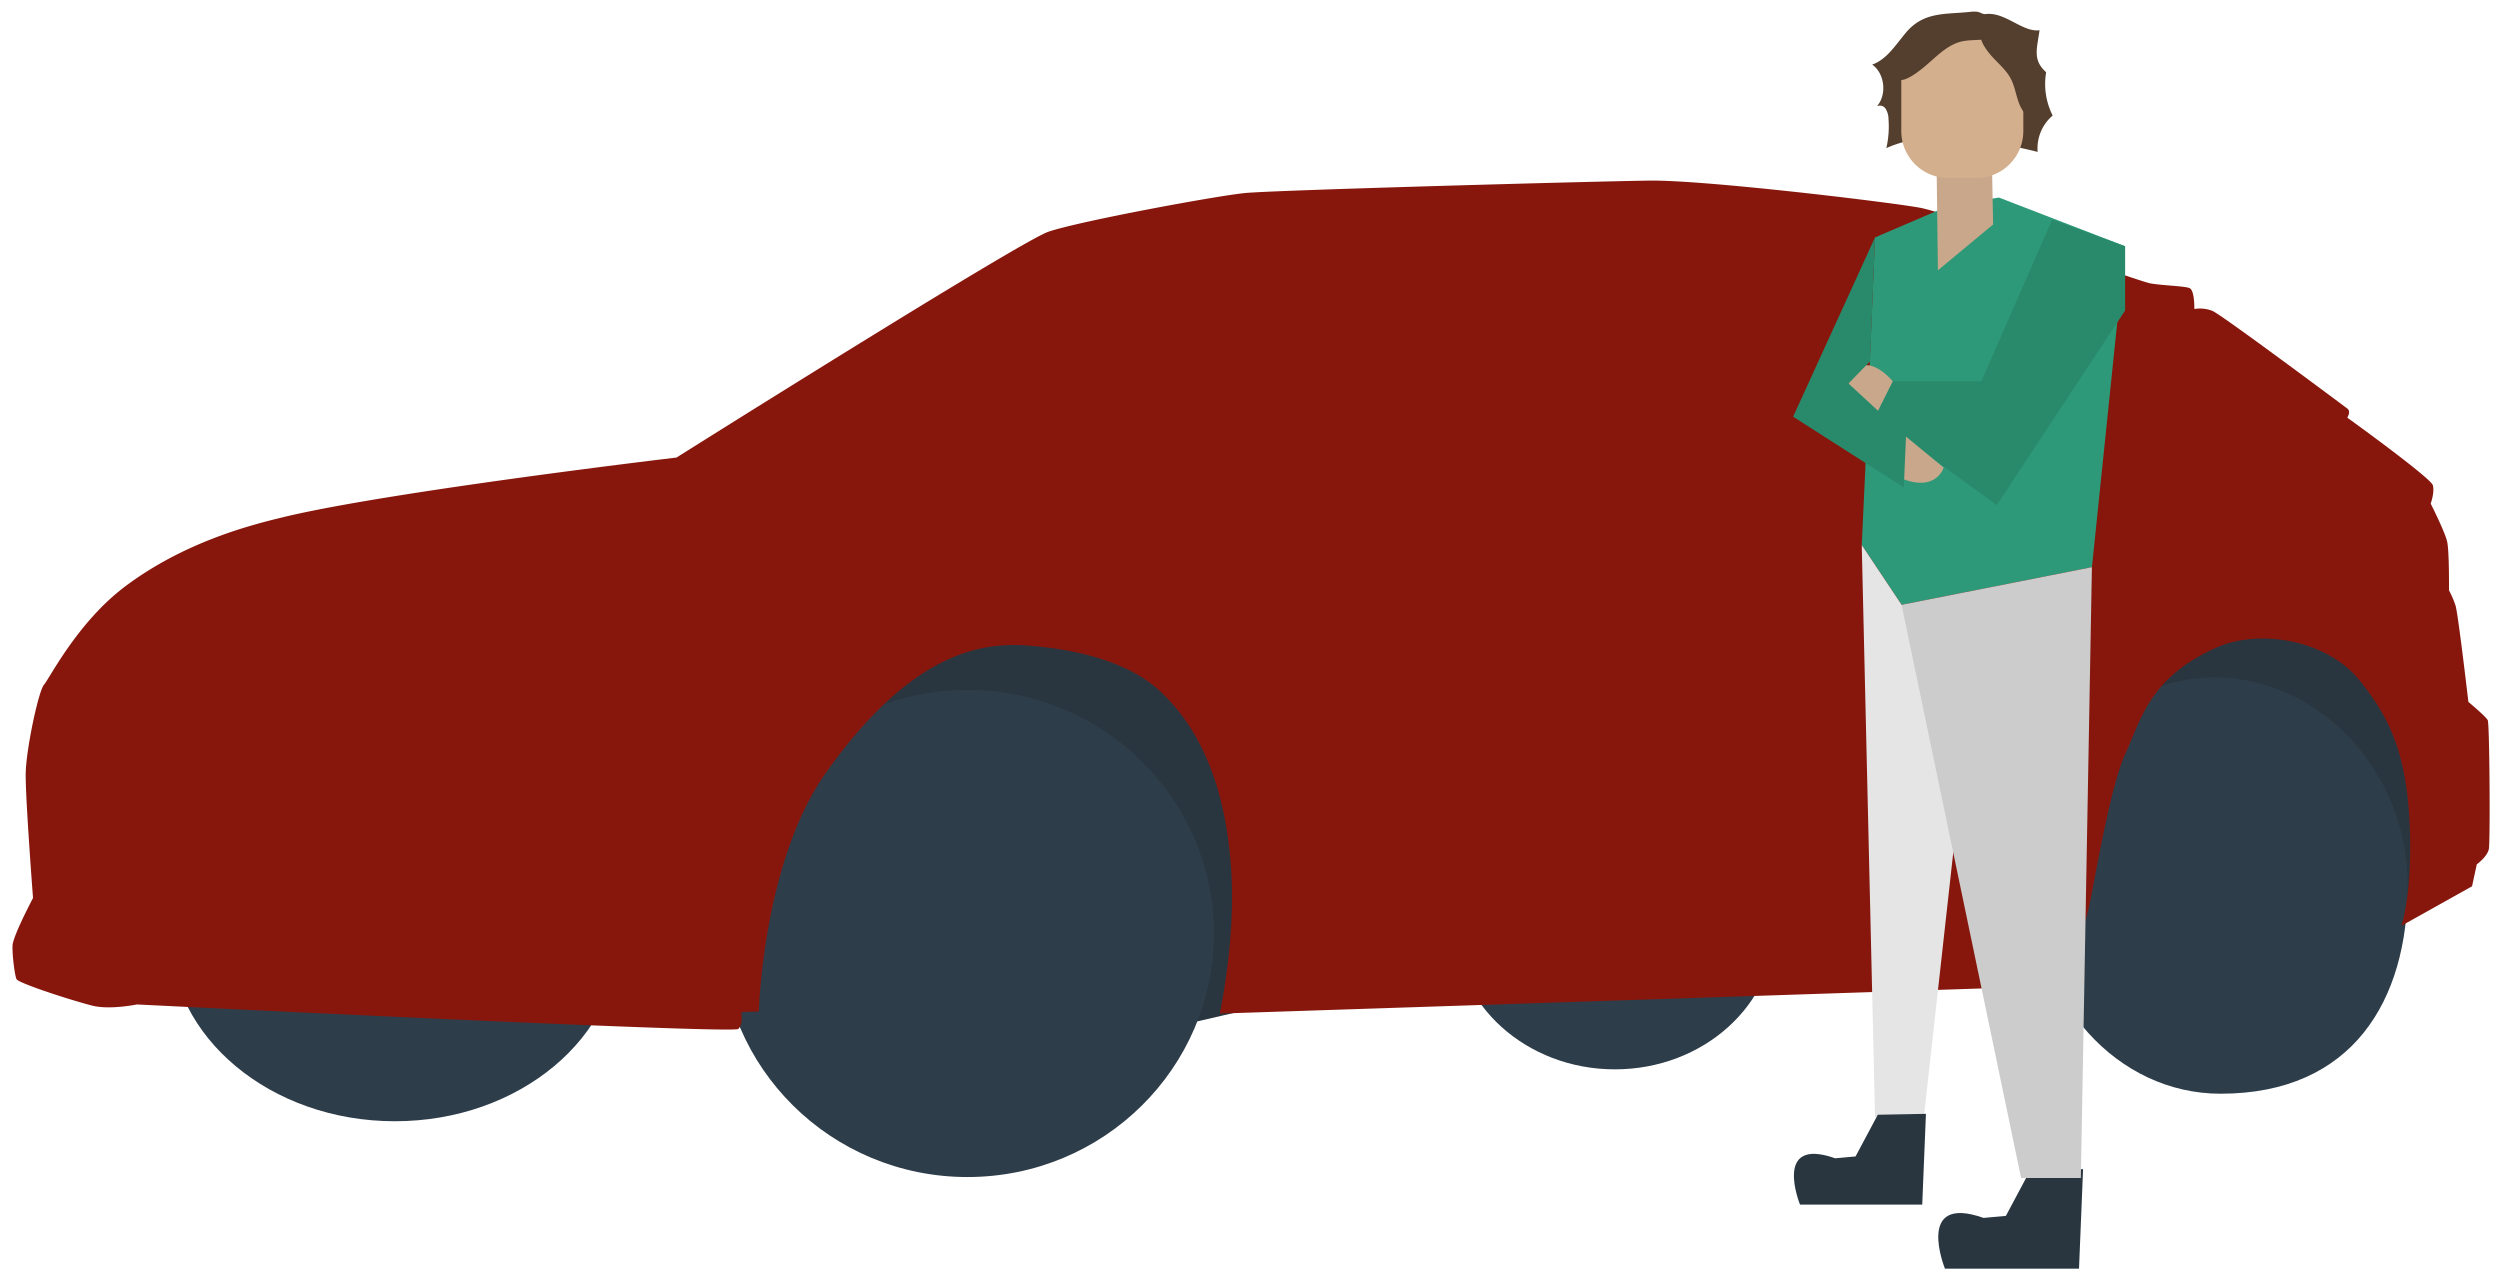 <?xml version="1.0" encoding="UTF-8"?>
<svg xmlns="http://www.w3.org/2000/svg" xmlns:xlink="http://www.w3.org/1999/xlink" width="1000" height="508" viewBox="0 0 1000 508">
  <defs>
    <clipPath id="clip-path">
      <rect id="Rectangle_1" data-name="Rectangle 1" width="990.855" height="502.836" fill="none"></rect>
    </clipPath>
    <clipPath id="clip-AF-Audi_Q2_Q3_Q5_Q7_and_Q8_Insurance-6">
      <rect width="1000" height="508"></rect>
    </clipPath>
  </defs>
  <g id="AF-Audi_Q2_Q3_Q5_Q7_and_Q8_Insurance-6" data-name="AF-Audi Q2, Q3, Q5, Q7 and Q8 Insurance-6" clip-path="url(#clip-AF-Audi_Q2_Q3_Q5_Q7_and_Q8_Insurance-6)">
    <g id="Group_2" data-name="Group 2" transform="translate(5 4.641)">
      <g id="Group_1" data-name="Group 1" clip-path="url(#clip-path)">
        <path id="Path_1" data-name="Path 1" d="M499.3,255.532c0,32-28.725,57.949-64.159,57.949s-64.159-25.945-64.159-57.949,28.725-57.949,64.159-57.949S499.3,223.528,499.3,255.532" transform="translate(205.82 109.618)" fill="#2e3d4a"></path>
        <path id="Path_2" data-name="Path 2" d="M606.6,154.26c-37.2-2.415-56.96,11.633-56.96,11.633l-1.536,26.78s42.8,6.365,57.946,22.389,37.755,55.973,38.414,56.63,1.755,5.708,1.755,5.708L665.1,261.814s-3.539-59.051-10.507-73.8C646,169.845,622.533,155.294,606.6,154.26" transform="translate(304.085 85.428)" fill="#293640"></path>
        <path id="Path_3" data-name="Path 3" d="M220.493,263.981c0,41.46-40.291,75.069-90,75.069s-90-33.609-90-75.069,40.293-75.069,90-75.069,90,33.608,90,75.069" transform="translate(22.469 104.808)" fill="#2e3d4a"></path>
        <path id="Path_4" data-name="Path 4" d="M669.664,254.535c0,45.994-22.056,83.279-74.891,83.279-41.361,0-74.89-37.286-74.89-83.279s31.234-83.241,72.6-83.241,77.185,37.247,77.185,83.241" transform="translate(288.429 95.033)" fill="#2e3d4a"></path>
        <path id="Path_5" data-name="Path 5" d="M382.789,315.607l-41.7,9.658s-27.658-67.607-43.9-82.532-81.369-33.268-81.369-33.268l14.641-53.759s38.192-15.369,80.336-4.73,52.9,19.2,66.729,56.635c18,48.729,5.268,107.995,5.268,107.995" transform="translate(119.733 81.68)" fill="#293640"></path>
        <path id="Path_6" data-name="Path 6" d="M379.412,271.936c0,53.8-44.127,97.414-98.562,97.414s-98.562-43.613-98.562-97.414,44.128-97.414,98.562-97.414,98.562,43.614,98.562,97.414" transform="translate(101.133 96.824)" fill="#2e3d4a"></path>
        <path id="Path_7" data-name="Path 7" d="M955.571,341.561l28.243-15.8,1.9-8.78s4.245-3.072,4.829-6.146.292-50.046-.439-51.509S982.351,252,982.351,252s-4.1-35.266-5.123-38.486a39.142,39.142,0,0,0-2.634-6.146s.146-15.511-.731-19.461-6.586-15.22-6.586-15.22,1.611-4.389.878-7.315S933.914,138.3,933.914,138.3s1.609-2.488,0-3.658-50.34-37.607-54-39.07a13.754,13.754,0,0,0-7.171-.732s.148-7.463-1.9-8.341-10.683-1.025-15.658-1.9S774.849,56.5,762.85,54.308s-85.9-11.12-107.993-10.828-149.993,3.8-161.845,4.975S425.991,59.87,414.285,63.966s-148.676,90.289-148.676,90.289S150.226,167.937,108.3,178.107c-12.835,3.113-39.431,9.786-63.363,27.8-18.95,14.268-30.144,36.731-32.34,39.218s-7.171,25.9-7.317,35.558S8.209,330.44,8.209,330.44.16,345.658.014,349.463s.878,12,1.609,13.463,19.623,7.776,30.144,10.537c7.007,1.838,18-.44,18-.44s238.523,11.854,240.572,9.8,1.171-6.731,1.171-6.731l7.025-.294s1.609-59.923,26.851-95.481c30.827-43.427,57.216-52.387,79.459-50.924s42.177,7.18,54.07,18.219c20.341,18.877,27.218,46.826,28.681,73.752s-4.682,55.313-4.682,55.313L819.774,365.56s8.488-20.778,10.829-31.607,8.488-48.29,14.632-61.459,9.4-30.449,36.877-42.437c16.1-7.025,43.315-3.512,57.028,13.706,10.521,13.211,18.186,26.974,19.651,55.656,1.462,28.646-3.22,42.144-3.22,42.144" transform="translate(0 24.119)" fill="#87170d"></path>
        <path id="Path_8" data-name="Path 8" d="M491.615,8.8c-3.924,4.748-7.519,10.439-13.178,12.389,5.02,3.5,5.989,12.019,1.9,16.688a2.717,2.717,0,0,1,3.5,1.017,7.862,7.862,0,0,1,1.124,3.986,38.941,38.941,0,0,1-.857,11.734c11.191-5.111,23.9-4.713,35.99-3.156a208.485,208.485,0,0,1,24.529,4.666,17.24,17.24,0,0,1,6.012-14.551,27.926,27.926,0,0,1-2.61-17.325c-5.474-4.873-3.694-9.293-2.634-16.793C538.572,8.375,531.613,0,523.818.989c-1.179.149-2.251-.8-3.425-.936a14.307,14.307,0,0,0-3.125.092c-9.9,1.009-18.524-.173-25.653,8.659" transform="translate(265.435 0)" fill="#543e2d"></path>
        <path id="Path_9" data-name="Path 9" d="M553.363,297.8l-1.625,39.811H498.117s-12.188-30.06,15.436-20.312l8.937-.812,9.75-18.289Z" transform="translate(274.867 165.221)" fill="#293640"></path>
        <path id="Path_10" data-name="Path 10" d="M512.052,50.5l-30.985,13.28-3.54,84.987-1.771,38.068,15.935,23.9,76.134-15.05L581.1,67.32,530.642,47.844Z" transform="translate(263.947 26.544)" fill="#2e9978"></path>
        <path id="Path_11" data-name="Path 11" d="M495.583,85.451l22.083-18.34L517.006,32.5l-22.083.372Z" transform="translate(274.581 18.03)" fill="#c9a78b"></path>
        <path id="Path_12" data-name="Path 12" d="M515.981,4.8h-11.3a18.758,18.758,0,0,0-18.757,18.757V45.126a18.758,18.758,0,0,0,18.757,18.757h11.3a18.758,18.758,0,0,0,18.757-18.757V23.553A18.758,18.758,0,0,0,515.981,4.8" transform="translate(269.59 2.661)" fill="#d3af8d"></path>
        <path id="Path_13" data-name="Path 13" d="M549.994,53.538l-28.328,64.625H486.253l-7.082,14.164,48.69,35.412,51.347-77.9V64.162Z" transform="translate(265.842 29.703)" fill="#298a6b"></path>
        <path id="Path_14" data-name="Path 14" d="M490.431,97.4s-12.393-15.05-17.706.885,10.624,13.28,10.624,13.28Z" transform="translate(261.664 50.467)" fill="#c9a78b"></path>
        <path id="Path_15" data-name="Path 15" d="M492.081,109.338l15.05,12.393S503.589,134.126,485,123.5s7.082-14.164,7.082-14.164" transform="translate(265.327 60.66)" fill="#c9a78b"></path>
        <path id="Path_16" data-name="Path 16" d="M490.859,58.093,458.1,129.8l44.263,28.33.885-20.362-23.017-21.246,8.634-8.853Z" transform="translate(254.154 32.23)" fill="#298a6b"></path>
        <path id="Path_17" data-name="Path 17" d="M475.755,137.238l5.317,228.855,19.477.439,17.7-159.356L491.69,161.14Z" transform="translate(263.947 76.139)" fill="#e5e5e5"></path>
        <path id="Path_18" data-name="Path 18" d="M486,157.982l47.805,229.287h23.9l4.426-244.338Z" transform="translate(269.633 79.298)" fill="#ccc"></path>
        <path id="Path_19" data-name="Path 19" d="M511.112,283.57l-1.482,36.3H460.741s-11.111-27.408,14.074-18.519l8.149-.74,8.889-16.675Z" transform="translate(254.263 157.323)" fill="#293640"></path>
        <path id="Path_20" data-name="Path 20" d="M497.57,18.794c4.053-3.553,8.114-7.567,13.371-8.757,5.114-1.157,11.238.351,15.106-3.187-6.746-3.517-14.708-3.588-22.313-3.374a24.527,24.527,0,0,0-5.482.583c-4.31,1.118-7.766,4.486-9.94,8.371-1.16,2.074-5.622,10.952-2.977,12.726,2.813,1.886,10.4-4.756,12.235-6.362" transform="translate(268.804 1.89)" fill="#543e2d"></path>
        <path id="Path_21" data-name="Path 21" d="M511.057,15.354c2.575,2.813,5.589,5.331,7.346,8.716,2.273,4.383,2.264,9.912,5.49,13.651,1.244-2.418,1.46-5.215,1.653-7.928.331-4.638.62-9.511-1.337-13.729a18,18,0,0,0-7.7-7.818c-1.807-1.015-7.776-4.521-9.56-2.523-2.156,2.411,2.681,8.074,4.106,9.63" transform="translate(280.951 2.84)" fill="#543e2d"></path>
      </g>
    </g>
  </g>
</svg>
